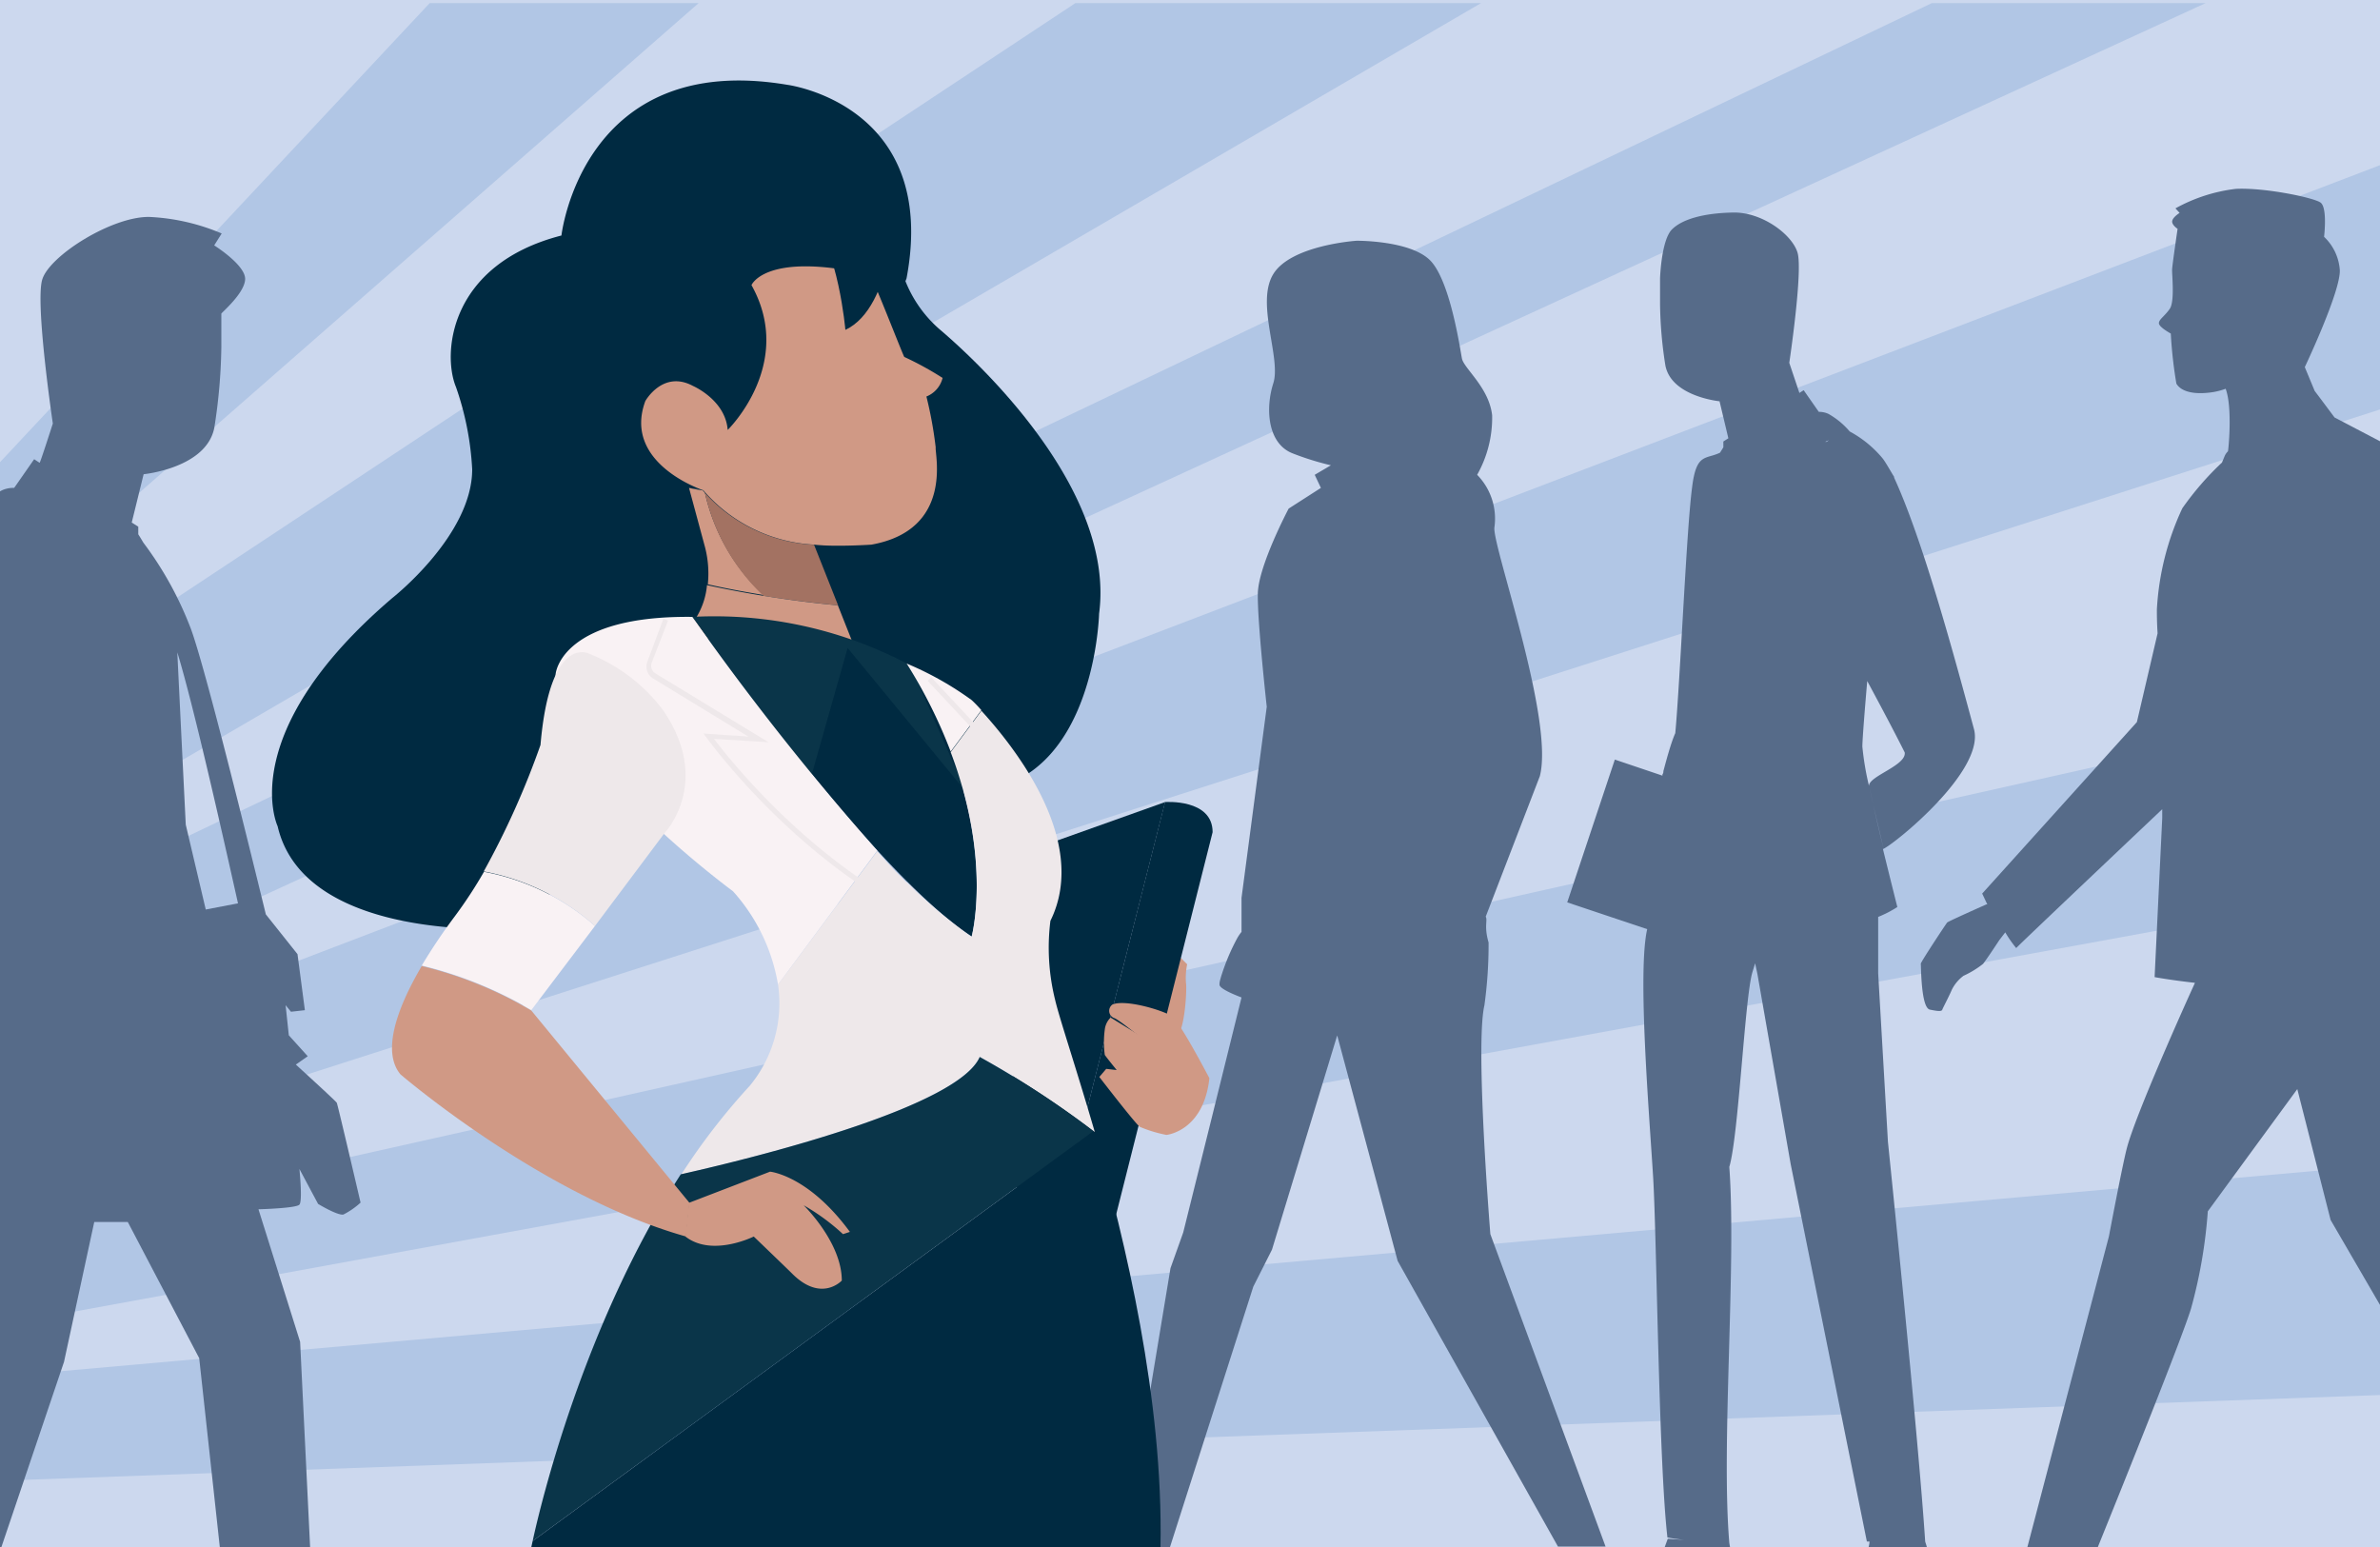 <svg xmlns="http://www.w3.org/2000/svg" viewBox="0 0 200 130"><title>gestao_lid</title><g style="isolation:isolate"><rect width="200" height="130" style="fill:#ccd8ee"/><polygon points="58.71 0.26 36.11 0.26 0 38.84 0 51.65 58.71 0.26" style="fill:#b1c6e5"/><polygon points="0 111.36 200 74.78 200 59.08 0 103.81 0 111.36" style="fill:#b1c6e5"/><polygon points="0 85.43 185.35 0.26 162.34 0.26 0 77.81 0 85.43" style="fill:#b1c6e5"/><polygon points="0 124.43 200 117.23 200 97.91 0 115.68 0 124.43" style="fill:#b1c6e5"/><polygon points="0 72.8 124.46 0.26 90.37 0.26 0 60.06 0 72.8" style="fill:#b1c6e5"/><polygon points="0 98.57 200 34.41 200 13.88 0 90.32 0 98.57" style="fill:#b1c6e5"/><polygon points="0 130.26 200 130.26 200 117.23 0 124.43 0 130.26" style="fill:none"/><polygon points="0 90.32 200 13.88 200 0.26 185.35 0.26 0 85.43 0 90.32" style="fill:none"/><polygon points="0 77.81 162.34 0.26 124.46 0.26 0 72.8 0 77.81" style="fill:none"/><polygon points="0 115.68 200 97.91 200 74.78 0 111.36 0 115.68" style="fill:none"/><polygon points="0 98.57 0 103.81 200 59.08 200 34.41 0 98.57" style="fill:none"/><path d="M136.71,35.17l0,0Z" style="fill:#133f4f"/><path d="M.12,130l5.26-15.56,2.54-11.75h2.82l6,11.44L18.47,130h7.59l-.84-17.24-3.5-11.14s3.16-.08,3.44-.39,0-3,0-3l1.57,2.94s1.65,1,2.13.89a6.41,6.41,0,0,0,1.44-1s-1.92-8.24-2-8.39-3.44-3.21-3.44-3.21l1-.7L24.27,87h0L24,84.47l.45.55,1.17-.13L25,80.18l-2.66-3.34h0c-1.36-5.57-5.07-20.67-6.3-24a29.4,29.4,0,0,0-4-7.25h0c-.25-.43-.42-.69-.42-.69v-.64l-.55-.35,1-4.06s5.28-.51,5.94-3.91a46.68,46.68,0,0,0,.59-6.76V29c0-1.47,0-2.56,0-2.64s1.95-1.7,2-2.89S18,20.62,18,20.62l.63-1a17.61,17.61,0,0,0-6.08-1.39c-3.14-.05-8.39,3.25-9,5.26s.89,12.1.89,12.1-1.06,3.3-1.11,3.3l-.46-.3L1.19,41a2.27,2.27,0,0,0-1.06.22L0,41.29V130ZM20,75.91l-2.71.52L15.61,69.3s-.48-9.69-.71-14.48C16.32,59.45,18.88,70.92,20,75.91Zm-6.63-6.76c0,.1,0,.2,0,.3v-.3Z" style="fill:#566b89"/><path d="M98.32,130l7-21.88,1.57-3.11,5.48-18,3.37,12.56,1.71,6.39,13.47,24h4l-9.68-26.25s-1.29-15.83-.5-19.23a37.05,37.05,0,0,0,.35-5.28c-.4-1.38-.06-1.85-.24-2.17l4.55-11.81c1.22-4.79-4-19.35-3.82-20.89a5.26,5.26,0,0,0-1.45-4.43,9.77,9.77,0,0,0,1.26-5c-.26-2.34-2.38-3.94-2.54-4.78s-1-6.61-2.7-8.27S114,20.23,114,20.23s-5.5.36-7,2.8.68,7.06,0,9.18-.49,5.07,1.63,5.89a23.66,23.66,0,0,0,3.21,1l-1.36.8L111,41l-2.71,1.74s-2.54,4.79-2.59,7.13.75,9.52.75,9.52l-2.12,16.06v2.86h0a3.59,3.59,0,0,0-.35.51,17.49,17.49,0,0,0-1.06,2.34c-.17.46-.31.89-.39,1.2a1.31,1.31,0,0,0-.05.39c0,.28.9.71,1.85,1.07l-.4,1.62L101.81,94l-2.38,9.57-1.07,3L94.48,130Z" style="fill:#566b89"/><path d="M138.92,98.94c.31,5.23.46,23.83,1.2,30.26.48.09.94.15,1.4.2l-1.37-.09c-.11.28-.23.63-.35.95h5.6c0-.2-.05-.41-.08-.61h0c-.7-8.26.61-23.27,0-31.59.78-2.61,1.3-14.22,1.94-16.36l.23-.75.19.89,2.8,16,6.4,31.7h.22s0,.3-.15.7h5c0-.24-.11-.48-.17-.7-.56-8.68-3.13-33.59-3.13-33.59l-.82-14.15V77.05a9.29,9.29,0,0,0,1.61-.83s-.56-2.22-1.21-4.87c.85-.32,8.6-6.55,7.65-10.08-1.52-5.63-4.24-15.77-6.71-21.13l0-.07c-.2-.3-.74-1.29-1-1.59a9.34,9.34,0,0,0-2.73-2.22h0a6.57,6.57,0,0,0-1.79-1.48,1.87,1.87,0,0,0-.81-.17l-1.27-1.82-.36.23s-.85-2.53-.85-2.53,1.16-7.73.69-9.27-3-3.4-5.39-3.36-4.26.52-5.16,1.42-1,4.11-1,4.11,0,.83,0,1.89c0,.09,0,.17,0,.27a34.88,34.88,0,0,0,.45,5.17c.51,2.61,4.55,3,4.55,3l.74,3.11-.42.27v.49l-.28.45c-1.22.59-2,0-2.35,2.94-.47,3.53-1,16.21-1.41,20.63-.4.89-.82,2.54-1,3.19l0,.06s0,.11-.08.22l0,.1-4-1.35-4,12,6.72,2.25C137.59,81.67,138.6,93.7,138.92,98.94Zm18.21-32.63c.09.42.26,1.19.26,1.2h0C157.3,67.1,157.21,66.7,157.13,66.31Zm.32,1.47c.19.83.78,3.3.84,3.55C158,70.18,157.72,69,157.45,67.78Zm-.54-10.55c1.19,2.21,2.32,4.34,3.15,6,.16,1.1-3.06,2-3,2.82h0a23.85,23.85,0,0,1-.56-3.32C156.51,62.06,156.69,59.79,156.91,57.23ZM153.69,37l-.19.13h-.12A2,2,0,0,1,153.69,37Z" style="fill:#566b89"/><path d="M200,37.08l-3.82-2L195,33.5l-.49-.65-.83-2s3.06-6.45,2.94-8.19a4.25,4.25,0,0,0-1.32-2.76s.3-2.46-.3-2.88-4.7-1.27-7.11-1.15a13.81,13.81,0,0,0-5.08,1.64l.35.38s-.55.34-.62.67.45.67.45.67-.44,3-.46,3.41.23,2.68-.19,3.3-.92.89-.92,1.22,1,.87,1,.87a37,37,0,0,0,.47,4.21c.45.75,1.67.94,3.14.7a6.1,6.1,0,0,0,1-.27c.59,1.58.23,5.2.19,5.26a1.19,1.19,0,0,0-.28.41l-.22.53a24.81,24.81,0,0,0-3.33,3.84,23,23,0,0,0-2.14,8.51c0,.37,0,1.09.06,2l-1.74,7.46-13,14.41L167,76h-.08s-3.2,1.42-3.29,1.52-2.25,3.36-2.22,3.47,0,3.69.76,3.85,1,.15,1.05,0,.51-1,.8-1.67A3.29,3.29,0,0,1,165,82a8,8,0,0,0,1.64-1c.29-.35,1.37-2,1.37-2l.5-.65h0a10.08,10.08,0,0,0,.92,1.32C169.47,79.57,181.7,68,181.7,68c0,.48,0,.75,0,.75l-.64,13.36s1.32.25,3.39.48h0l-.09.2h0c-.71,1.55-4.93,10.94-5.64,13.72-.4,1.55-1.5,7.39-1.5,7.39L170.37,130h5.92c2.46-6.08,7-17.39,7.82-20a41.75,41.75,0,0,0,1.42-8.21l7.52-10.27,2.8,11,4.15,7.14Z" style="fill:#566b89"/><polygon points="0 0.26 0 38.84 36.11 0.26 0 0.26" style="fill:none"/><polygon points="0 60.06 90.37 0.26 58.71 0.26 0 51.65 0 60.06" style="fill:none"/><path d="M97.91,85.31c.09-.29,1.26-4.87,1.26-4.87l.59.59a5.91,5.91,0,0,0-.1,1.56c.1.48-.1,4.08-.78,4.47S97.91,85.31,97.91,85.31Z" style="fill:#d09985"/><path d="M87,71.29s-2,3.31-2.24,3.6.78,27.65.78,28a11,11,0,0,0,3.12.88L97.91,67.4Z" style="fill:#002a41"/><path d="M101.9,69.93c0-2.83-4-2.53-4-2.53l-9.25,36.41c2.09.45,4.48.88,4.48.88Z" style="fill:#002a41"/><path d="M47.18,19.79s1.75-15.58,19-12.66c0,0,12.75,1.66,10,16.26L63.34,56.49,43.58,78s-17.92,1.46-20.25-8.57c0,0-3.7-7.79,9.64-19.18,0,0,6.71-5.26,6.71-10.81a24.81,24.81,0,0,0-1.36-6.91C37.15,29.72,37.74,22.22,47.18,19.79Z" style="fill:#002a41"/><path d="M75.42,21a10.49,10.49,0,0,0,3.7,6.81c3.5,3,14.6,13.53,13.24,23.76,0,0-.39,16.65-13.15,14.8,0,0-30.57-11.88-30.28-12.27S50.3,22.32,50.3,22.32Z" style="fill:#002a41"/><path d="M70.43,50.87c1.63.16,2.65.22,2.65.22l-.29-2.19s1.6-2.55-3.66-3.06q-.39,0-.72-.06Z" style="fill:none"/><path d="M59.24,41.42c-.12-.13-.18-.21-.18-.21A9.73,9.73,0,0,1,57.9,41l1.35,5a8.8,8.8,0,0,1,.23,3.1c1.58.36,3.17.65,4.68.9A16.82,16.82,0,0,1,59.24,41.42Z" style="fill:#d09985"/><path d="M68.41,45.78a13.28,13.28,0,0,1-9.17-4.36,16.82,16.82,0,0,0,4.92,8.65c2.43.39,4.65.64,6.27.8Z" style="fill:#a37262"/><path d="M57,53.57l14.79.78-1.38-3.48a93.43,93.43,0,0,1-11-1.7A6.24,6.24,0,0,1,57,53.57Z" style="fill:#d09985"/><path d="M57.89,41v0a9.73,9.73,0,0,0,1.16.18Z" style="fill:#d09985"/><path d="M78.63,37.6a34,34,0,0,0-.78-4.28,2.26,2.26,0,0,0,1.36-1.56A26.73,26.73,0,0,0,76,30c0,.19-2.71-6.87-2.92-6.91-8.76-2-9.93.87-9.93.87,3.7,6.62-2,12.17-2,12.17-.19-2.53-2.92-3.7-2.92-3.7-2.53-1.36-4,1.27-4,1.27-1.95,5.26,4.87,7.5,4.87,7.5a13.2,13.2,0,0,0,9.35,4.57l.72.06c1.75.09,4.05-.06,4.05-.06C80.19,44.52,78.53,38.09,78.63,37.6Z" style="fill:#d09985"/><path d="M69.13,45.84l-.72-.06Q68.74,45.83,69.13,45.84Z" style="fill:#d09985"/><path d="M81.65,78.69s2.71-9.88-5.46-22.93a69.65,69.65,0,0,0-7.3-2.68,60.23,60.23,0,0,0-10.71-1.24C63.05,58.67,74.45,74,81.65,78.69Z" style="fill:#002a41"/><path d="M68.11,65.45l3.12-11,9.93,12.07L76.49,55.91a34.91,34.91,0,0,0-18.31-4.07Z" style="fill:#0a3549"/><path d="M50,77.81a19.45,19.45,0,0,0-9.33-4.55A37.57,37.57,0,0,1,38.22,77a48.4,48.4,0,0,0-2.78,4.14,33.65,33.65,0,0,1,9.21,3.74Z" style="fill:#f9f2f4"/><path d="M58.18,51.84c-10.69-.13-11.48,4.45-11.49,4.85-.09,7.2,14.9,18.2,14.9,18.2a15.56,15.56,0,0,1,3.79,7.85l8.34-11.26A224.49,224.49,0,0,1,58.18,51.84Z" style="fill:#f9f2f4"/><path d="M88.66,84a18.14,18.14,0,0,1-.39-6.62c3.39-6.86-3.38-15-5.8-17.65l-2.58,3.48c3.49,9.21,1.76,15.53,1.76,15.53a45.64,45.64,0,0,1-7.93-7.21L65.38,82.74A10.89,10.89,0,0,1,63,91.25a54.67,54.67,0,0,0-5.74,7.43C64.7,97,80.55,92.89,82.33,88.82A77.51,77.51,0,0,1,92,95.13C90.38,89.57,89,85.49,88.66,84Z" style="fill:#eee8ea"/><path d="M81.65,58.83a26.87,26.87,0,0,0-5.46-3.07,41.8,41.8,0,0,1,3.7,7.4l2.58-3.48C82,59.14,81.65,58.83,81.65,58.83Z" style="fill:#f9f2f4"/><path d="M91.87,95.06,44.76,129.5c-.08.33-.11.5-.11.5H97.52c.24-12.39-2.93-25.65-5.56-34.87Z" style="fill:#002a41"/><path d="M82.33,88.82C80.55,92.89,64.7,97,57.21,98.68,49,111.37,45.39,126.58,44.76,129.5L91.87,95.06A78.24,78.24,0,0,0,82.33,88.82Z" style="fill:#0a3549"/><path d="M101.61,90.57s-2.44-4.67-3.12-5.16-3.89-1.46-5-1a.65.65,0,0,0,.19,1.16c1,.49,6.91,5.55,6.91,5.55S101.51,91,101.61,90.57Z" style="fill:#d09985"/><path d="M93.33,85.51a1.67,1.67,0,0,0-.49,1,8,8,0,0,0,0,2.14c.2.29,1,1.27,1,1.27l-.88-.1-.58.68s3,3.9,3.4,4.19a10.92,10.92,0,0,0,2.24.68s3.12-.29,3.61-4.77Z" style="fill:#d09985"/><g style="mix-blend-mode:multiply"><path d="M76.89,77.08C66.44,71.85,59.45,62.07,59.38,62l-.26-.36,3.77.26-8-4.88a1.17,1.17,0,0,1-.49-1.42L55.75,52l.39.15-1.37,3.53a.75.75,0,0,0,.31.91l9.5,5.78L60,62.09c1.37,1.81,7.88,10,17.09,14.61Z" style="fill:#eee8ea"/></g><g style="mix-blend-mode:multiply"><path d="M82.82,76.81l-.4-.13a33,33,0,0,0,1.89-10.31l-1.65-1,1.26-1.1a.42.42,0,0,0,.15-.32.38.38,0,0,0-.12-.32l-6-6.42.31-.29,6,6.42a.87.87,0,0,1,.23.64.86.86,0,0,1-.29.6l-.84.73,1.36.81v.11A32.66,32.66,0,0,1,82.82,76.81Z" style="fill:#eee8ea"/></g><path d="M57.89,101.08l6.82-2.62s3.21.29,6.71,5.06l-.58.19a18,18,0,0,0-3.31-2.43s3.21,3.11,3.21,6.33c0,0-1.72,1.88-4.18-.59-.39-.39-3.22-3.11-3.22-3.11s-3.5,1.75-5.74,0Z" style="fill:#d09985"/><path d="M44.65,84.92a33.65,33.65,0,0,0-9.21-3.74c-2.35,4-3.25,7.34-1.79,9.1,0,0,11.88,10.22,24,13.63l.29-2.83Z" style="fill:#d09985"/><path d="M75.27,16.92s-.15,8.9-4.23,10.8c0,0-.59-6.86-2.93-9.34" style="fill:#002a41"/><path d="M55.85,70s4.09-4.29-.2-10.42a14.48,14.48,0,0,0-6.23-4.68s-3.21-1.55-4,7.7a69.38,69.38,0,0,1-4.77,10.63A19.45,19.45,0,0,1,50,77.81Z" style="fill:#eee8ea"/></g></svg>